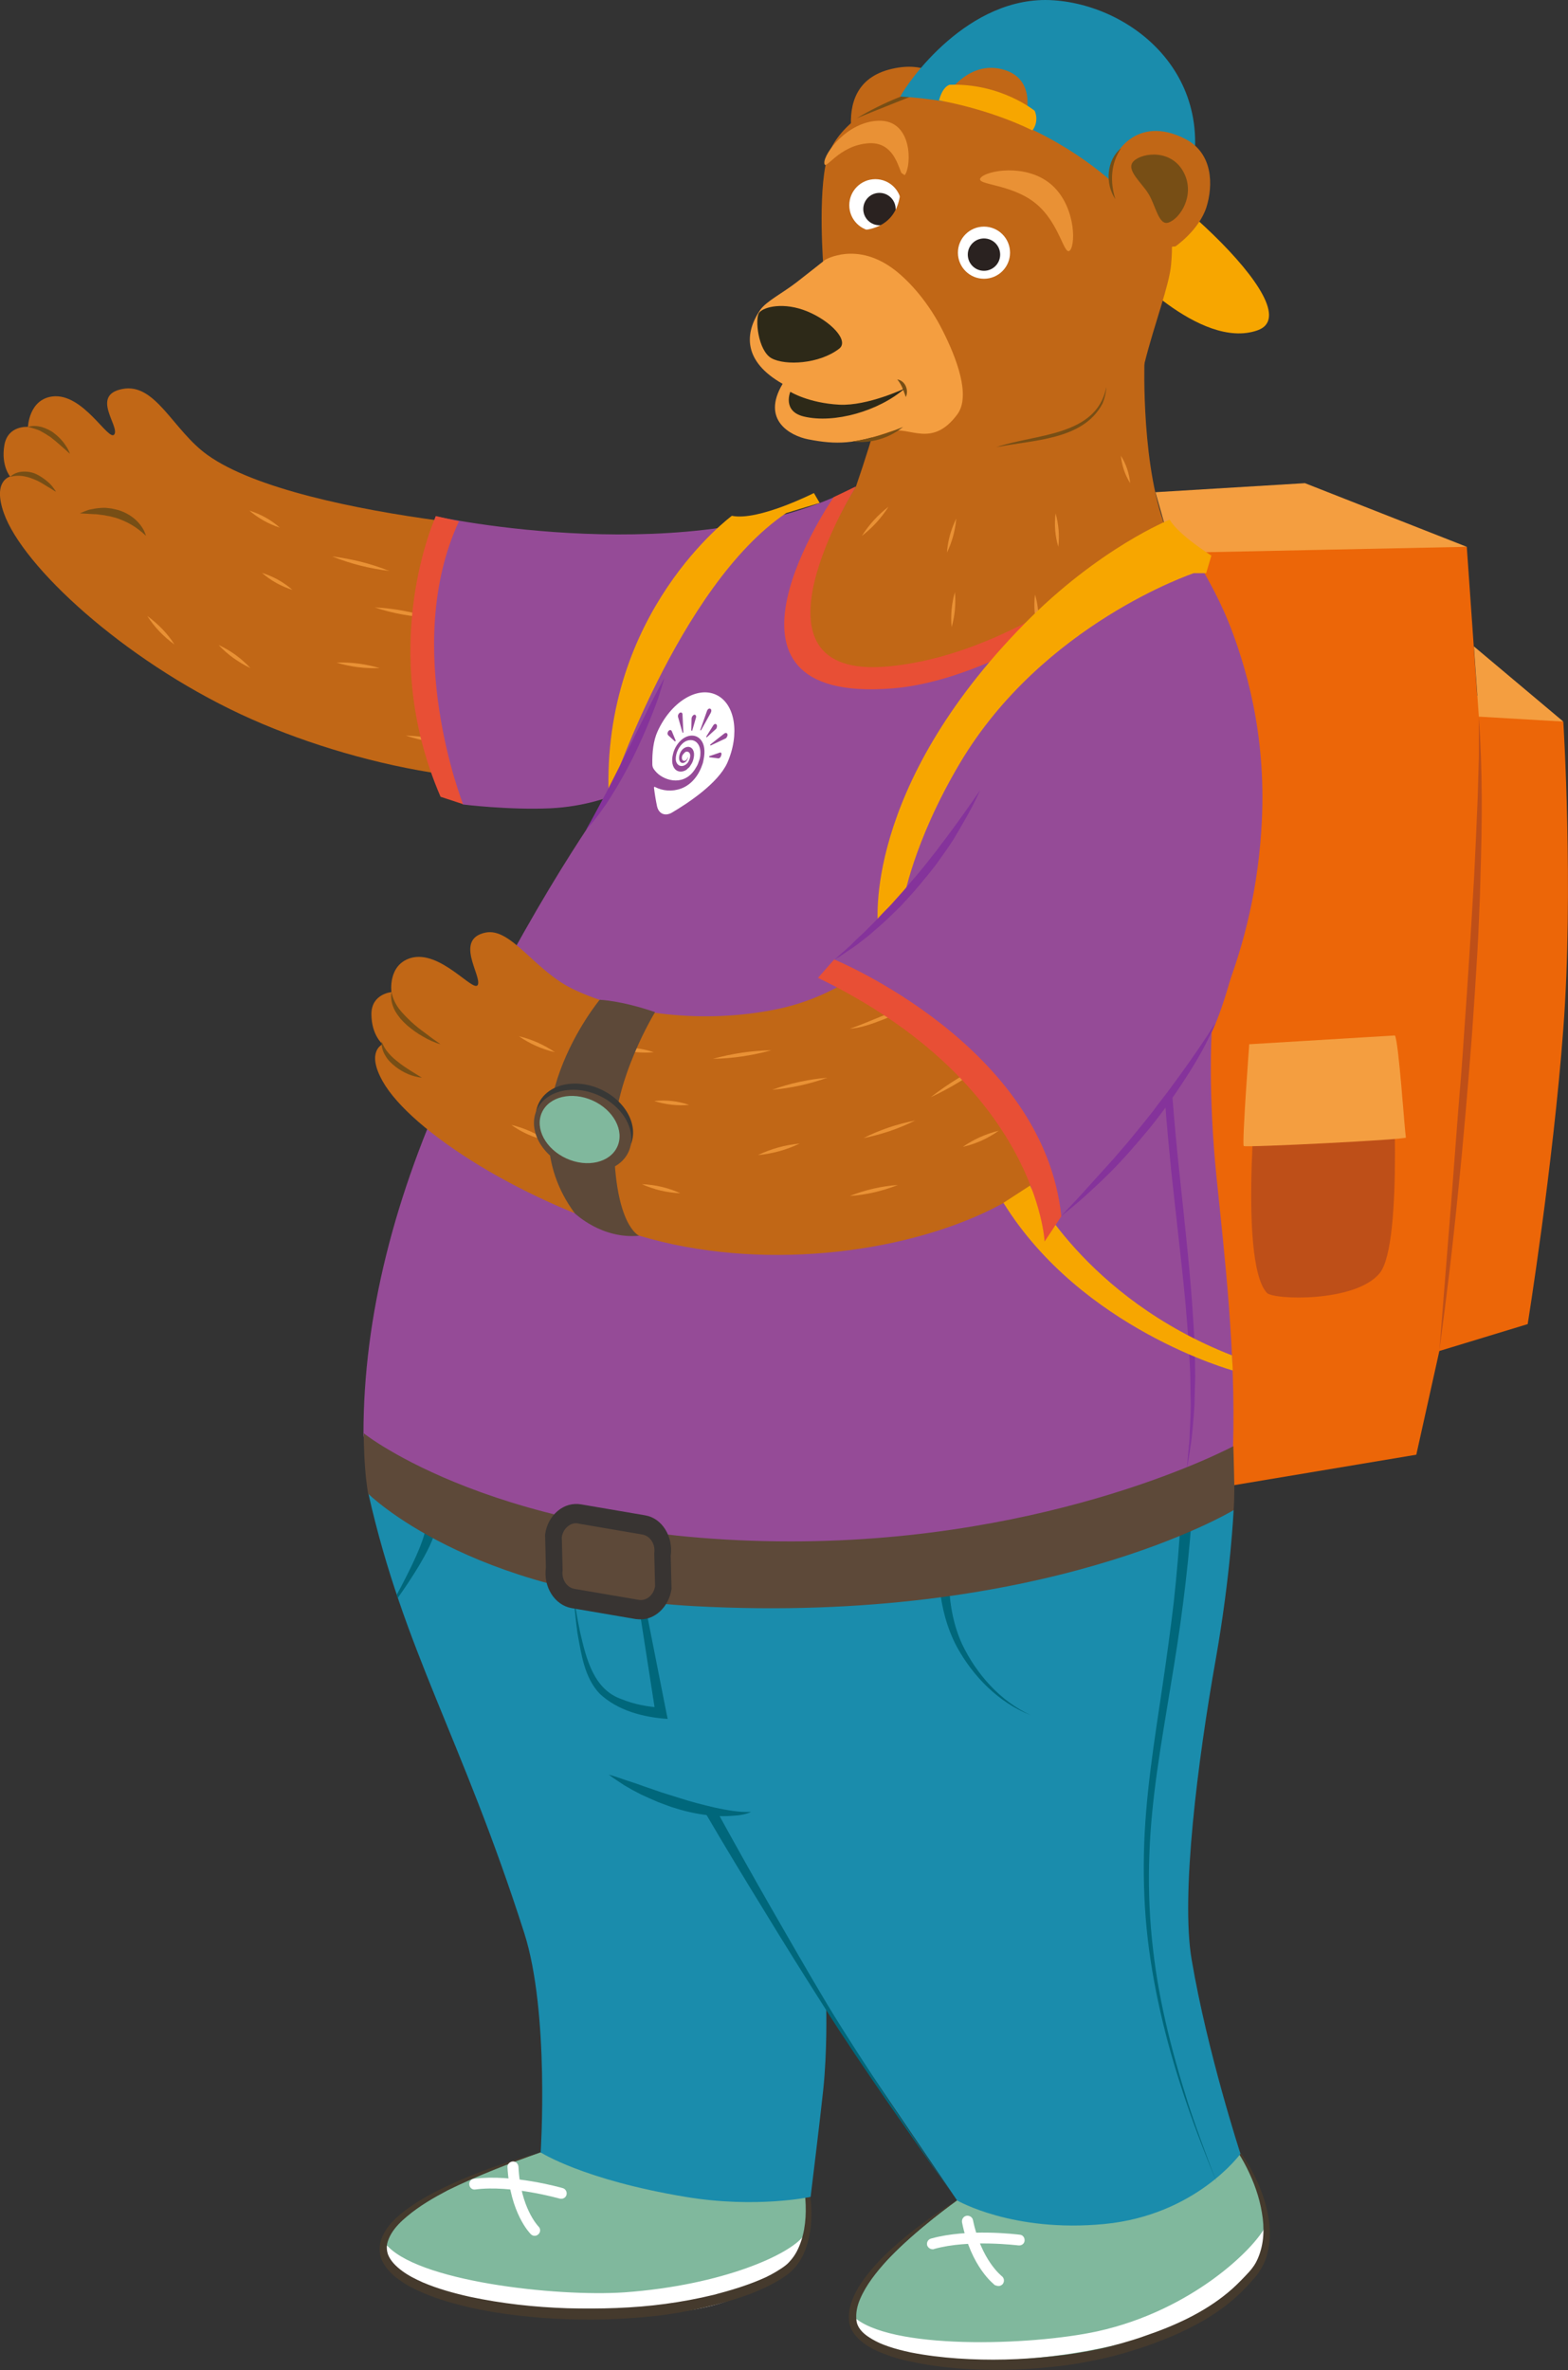 <?xml version="1.0" encoding="UTF-8"?> <!-- Generator: Adobe Illustrator 27.9.0, SVG Export Plug-In . SVG Version: 6.00 Build 0) --> <svg xmlns="http://www.w3.org/2000/svg" xmlns:xlink="http://www.w3.org/1999/xlink" id="Слой_1" x="0px" y="0px" viewBox="0 0 571.6 863.9" style="enable-background:new 0 0 571.6 863.9;" xml:space="preserve"><rect x="0" y="0" width="571.6" height="863.9" fill="#333333" stroke="none"/> <style type="text/css"> .st0{fill:#EC6608;} .st1{fill:#F49E40;} .st2{fill:#C16716;} .st3{fill:#E99135;} .st4{fill:#F7A600;} .st5{fill:#774E15;} .st6{fill:#FFFFFF;} .st7{fill:#2A2220;} .st8{fill:#80B89D;} .st9{fill:#453A2D;} .st10{fill:#1A8CAC;} .st11{fill:#00677B;} .st12{fill:#954B97;} .st13{fill:#85339B;} .st14{fill:#E84F35;} .st15{fill:none;stroke:#71397E;stroke-width:1.541;stroke-miterlimit:10;} .st16{fill:#5D4939;} .st17{fill:#383432;} .st18{fill:#2D2918;} .st19{fill:#BE4F18;} .st20{fill:#383836;} </style> <g> <g> <path class="st0" d="M435.7,200.9c0,0,82.9-2.7,99-1.6l3.8,54.2l31.4,9.6c0,0,3.8,61.2,0,111.8c-3.8,50.6-13,107.7-13,107.7 l-32.2,9.8l-8.4,37.8l-74.8,12.5l-10.9-301L435.7,200.9z"></path> </g> <g> <polygon class="st1" points="534.7,199.3 475.7,176.1 421.2,179.4 427.2,200.5 433.1,201.4 "></polygon> </g> <g> <path class="st2" d="M217.6,205.1c0,0-26.7-11.2-57.2-15.3c-30.6-4.1-67.7-11.7-84.8-24c-12.6-9-18.9-26.5-31.1-24 c-11.5,2.3-0.9,13.5-2.8,16.5c-2,3-11.3-15.2-22.6-13.8c-8.6,1.1-8.9,11.1-8.9,11.1s-7.3-0.7-8.6,6.6c-1.3,7.5,2.1,11.5,2.1,11.5 s-6.5,1.4-2.3,13.3c6.9,19.5,43.4,53.2,86.3,73.3c41.1,19.2,99.3,31,134.1,19.3c24.8-8.3,37.9-37.9,37.9-37.9L217.6,205.1z"></path> </g> <g> <g> <g> <path class="st3" d="M212.8,242.6c-8,0.3-16,1.5-23.7,3.6C197.1,245.9,205,244.7,212.8,242.6L212.8,242.6z"></path> </g> </g> <g> <g> <path class="st3" d="M202,206.6c-6.9-1.2-18.9,2.5-25.9,3.1C183,210.9,195,207.2,202,206.6L202,206.6z"></path> </g> </g> <g> <g> <path class="st3" d="M180.5,251.9c-6.6-1.3-13.2-1.8-19.9-1.3C167.2,251.9,173.8,252.3,180.5,251.9L180.5,251.9z"></path> </g> </g> <g> <g> <path class="st3" d="M165.6,271.2c-5.7-1.9-11.6-2.9-17.7-3.1C153.7,270,159.6,271,165.6,271.2L165.6,271.2z"></path> </g> </g> <g> <g> <path class="st3" d="M138.4,243.5c-5.1-1.5-10.3-2.2-15.7-2C127.9,243.1,133.1,243.7,138.4,243.5L138.4,243.5z"></path> </g> </g> <g> <g> <path class="st3" d="M156.9,225.1c-6.6-2.1-13.4-3.4-20.3-3.7C143.3,223.6,150,224.8,156.9,225.1L156.9,225.1z"></path> </g> </g> <g> <g> <path class="st3" d="M141.9,208.1c-6.7-2.7-13.7-4.4-20.8-5.3C127.8,205.5,134.7,207.2,141.9,208.1L141.9,208.1z"></path> </g> </g> <g> <g> <path class="st3" d="M91.3,243.5c-3.3-3.5-7.2-6.4-11.6-8.4C83,238.6,86.9,241.4,91.3,243.5L91.3,243.5z"></path> </g> </g> <g> <g> <path class="st3" d="M63.6,234.9c-2.6-4.1-6-7.5-9.9-10.4C56.3,228.6,59.7,232.1,63.6,234.9L63.6,234.9z"></path> </g> </g> <g> <g> <path class="st3" d="M207.2,267.1c-4.8-0.8-9.6-0.6-14.3,0.5C197.7,268.3,202.5,268.1,207.2,267.1L207.2,267.1z"></path> </g> </g> <g> <g> <path class="st3" d="M106.6,215c-3.3-2.9-7-4.9-11.1-6.2C98.7,211.6,102.5,213.7,106.6,215L106.6,215z"></path> </g> </g> <g> <g> <path class="st3" d="M102,192.3c-3.3-2.9-7-4.9-11.1-6.2C94.2,188.9,97.9,191,102,192.3L102,192.3z"></path> </g> </g> </g> <g> <g> <g> <g> <path class="st4" d="M408.8,95.9c0,0,28.5,31.9,49.6,24.5c21.1-7.4-43-62.5-61.6-67.5L408.8,95.9z"></path> </g> </g> </g> </g> <g> <g> <path class="st3" d="M394.9,177.4c-1.2,3.5-1.6,7.1-1,10.8C395.2,184.6,395.5,181,394.9,177.4L394.9,177.4z"></path> </g> </g> <g> <g> <path class="st3" d="M373.8,186.2c0.3,3.6,1.4,6.9,3.4,9.8C377,192.5,375.8,189.2,373.8,186.2L373.8,186.2z"></path> </g> </g> <g> <g> <path class="st3" d="M349.9,183.9c-1.3,4.2-1.7,8.6-1.2,13C350,192.7,350.4,188.3,349.9,183.9L349.9,183.9z"></path> </g> </g> <g> <g> <path class="st3" d="M336,187.3c-3.1,4.1-5.5,8.6-7,13.6C332.1,196.8,334.5,192.3,336,187.3L336,187.3z"></path> </g> </g> <g> <g> <path class="st3" d="M322.1,181.2c-2.2,1.5-3.6,3.6-4.3,6.1C320,185.9,321.5,183.8,322.1,181.2L322.1,181.2z"></path> </g> </g> <g> <g> <path class="st3" d="M407.4,197.6c-0.3,3.8,0.3,7.5,1.8,11C409.5,204.8,408.9,201.1,407.4,197.6L407.4,197.6z"></path> </g> </g> <g> <g> <path class="st3" d="M387.8,209.5c-0.6,3.6-0.3,7.1,0.9,10.5C389.3,216.4,389,212.9,387.8,209.5L387.8,209.5z"></path> </g> </g> <g> <g> <path class="st3" d="M361,203.1c-0.7,4.6-0.6,9.1,0.5,13.6C362.3,212.1,362.1,207.6,361,203.1L361,203.1z"></path> </g> </g> <g> <g> <path class="st3" d="M336.6,223.9c-2.1,3.3-3.5,6.9-3.9,10.8C334.8,231.4,336.1,227.8,336.6,223.9L336.6,223.9z"></path> </g> </g> <g> <g> <path class="st3" d="M311.9,205.1c-3.5,3-6.3,6.6-8.4,10.8C307,212.9,309.8,209.3,311.9,205.1L311.9,205.1z"></path> </g> </g> <g> <g> <path class="st3" d="M312.1,229.7c-3.8,3.4-6.9,7.3-9.3,11.8C306.6,238.1,309.7,234.2,312.1,229.7L312.1,229.7z"></path> </g> </g> <g> <g> <path class="st2" d="M417.2,132.1c0,0-1.3,39.6,8.6,62.4c19.8,45.5-86.6,67.9-113.8,58.7c-34.7-11.7-14.8-59.1-14.8-59.1 l14.8-16.7c6.7-19.3,11.9-39.1,11.9-39.1L417.2,132.1z"></path> </g> </g> <g> <g> <g> <path class="st2" d="M354,55.2c0,0-1-36.6-28.9-30.1C299.1,31.1,315,64.7,315,64.7S340.7,84.8,354,55.2z"></path> </g> </g> </g> <g> <g> <path class="st2" d="M300.2,97.9c0,0-2.2-27.2,1.3-40.1c2.7-9.9,15.3-21.6,33.5-23.3c47.3-4.5,96.8,10,91.9,62.1 c-0.7,7.5-6.2,21.9-9.6,35.5c-7.2,28-34.2,27.5-34.2,27.5s-23,16-46.8,11.2C312.5,166.1,300.2,97.9,300.2,97.9z"></path> </g> </g> <g> <g> <path class="st1" d="M285.3,139.9c-14.5-8.2-13.9-18.5-8.2-26.9c2.2-3.2,8.4-6.3,13.4-10.2c4-3.1,10.3-8.1,10.3-8.1 s11.6-7,25.5,3.8c5.5,4.3,12.3,11.9,17.4,22.1c4.9,9.7,10.3,23.6,5.3,30.4c-9.4,12.7-17.7,4-24.4,6.3 c-12.8,4.5-19.5,4.9-30.1,2.8C288.1,158.8,277.4,153.1,285.3,139.9z"></path> </g> </g> <g> <g> <path class="st5" d="M327.1,138.3c1.7,2.1,2.2,3.9,3.1,6.4C331.4,142.3,330,138.7,327.1,138.3L327.1,138.3z"></path> </g> </g> <g> <g> <path class="st5" d="M344.2,30.4c-11.2,2.4-22,6.8-31.9,12.7C320.3,39.8,336.3,33.5,344.2,30.4L344.2,30.4z"></path> </g> </g> <g> <g> <path class="st3" d="M390.1,91.2c2.2-2.7,1.7-17-7.3-24.3c-9-7.3-23.1-4.8-25.3-2.1c-2.2,2.7,11,2,20,9.3 C386.5,81.4,387.9,93.8,390.1,91.2z"></path> </g> </g> <g> <g> <path class="st3" d="M329.9,63.7c2.4-3.3,2.9-20.1-9.7-19.7c-11.4,0.4-19.9,12-19.7,15.4c0.2,3.4,5-6.5,16.3-7.2 C328.2,51.6,327.8,66.5,329.9,63.7z"></path> </g> </g> <g> <g> <g> <circle class="st6" cx="358.7" cy="92.1" r="9.5"></circle> </g> </g> <g> <defs> <circle id="SVGID_1_" cx="358.7" cy="92.1" r="9.5"></circle> </defs> <clipPath id="SVGID_00000143619568201955521760000004287988782566108093_"> <use xlink:href="#SVGID_1_" style="overflow:visible;"></use> </clipPath> </g> </g> <g> <g> <g> <circle class="st6" cx="319.1" cy="74.8" r="9.5"></circle> </g> </g> <g> <g> <circle class="st7" cx="320.6" cy="76.2" r="5.9"></circle> </g> </g> </g> <g> <g> <path class="st2" d="M327.8,62.5c0,0,4.4,18.8-12.3,21.3c-16.7,2.4,14,9.4,14,9.4L340.4,71L327.8,62.5z"></path> </g> </g> <g> <g> <path class="st5" d="M363.2,163c13-2.7,31.6-2.4,38.7-15.9c0.8-1.9,1.3-4,1.4-6C399.7,159.2,377.2,158.1,363.2,163L363.2,163z"></path> </g> </g> <g> <g> <g> <path class="st3" d="M425.8,209.6c1.4,3.9,3.5,7.4,6.3,10.3C430.7,215.9,428.6,212.5,425.8,209.6L425.8,209.6z"></path> </g> </g> <g> <g> <path class="st3" d="M289.3,214.3c-4.3,1.3-8.3,3.5-11.9,6.4C281.7,219.4,285.7,217.2,289.3,214.3L289.3,214.3z"></path> </g> </g> <g> <g> <path class="st3" d="M426.4,241.6c3.4,5.9,7.4,11.2,12.1,16C435.1,251.6,431,246.3,426.4,241.6L426.4,241.6z"></path> </g> </g> <g> <g> <path class="st3" d="M395.9,242.9c0.8,3.9,2.4,7.4,4.6,10.4C399.7,249.4,398.2,246,395.9,242.9L395.9,242.9z"></path> </g> </g> <g> <g> <path class="st3" d="M330.7,243.9c-3.5,6-6.2,12.4-8.2,19.1C326,257,328.8,250.7,330.7,243.9L330.7,243.9z"></path> </g> </g> <g> <g> <path class="st3" d="M294.3,243.1c-3.3,4.8-5.8,9.9-7.6,15.5C289.9,253.9,292.5,248.7,294.3,243.1L294.3,243.1z"></path> </g> </g> <g> <g> <path class="st3" d="M274.6,238.5c-4.7,2.5-9,5.7-12.8,9.6C266.5,245.7,270.8,242.5,274.6,238.5L274.6,238.5z"></path> </g> </g> <g> <g> <path class="st3" d="M348.1,215.8c-1.2,4.2-1.6,8.5-1.2,12.8C348.1,224.4,348.5,220.1,348.1,215.8L348.1,215.8z"></path> </g> </g> <g> <g> <path class="st3" d="M408.6,166.1c0.4,3.7,1.5,7,3.4,10C411.6,172.4,410.5,169.1,408.6,166.1L408.6,166.1z"></path> </g> </g> <g> <g> <path class="st3" d="M377.3,216.7c-0.5,4.2-0.2,8.2,1,12.2C378.8,224.7,378.5,220.6,377.3,216.7L377.3,216.7z"></path> </g> </g> <g> <g> <path class="st3" d="M384.8,187.1c-0.5,4.2-0.2,8.2,1,12.2C386.3,195.1,385.9,191,384.8,187.1L384.8,187.1z"></path> </g> </g> <g> <g> <path class="st3" d="M348.6,189c-1.9,3.9-3.1,8-3.4,12.4C347.1,197.5,348.2,193.4,348.6,189L348.6,189z"></path> </g> </g> <g> <g> <path class="st3" d="M323.9,184.7c-3.8,2.9-7,6.4-9.7,10.6C318,192.4,321.2,188.9,323.9,184.7L323.9,184.7z"></path> </g> </g> </g> <g> <path class="st8" d="M290,783.8c0,0-25.7,18.4-93,0.7c0,0-57.1,18.2-57,34.8c0.1,21,126.9,43.5,153.9-2.5 C293.8,816.9,297.1,803.1,290,783.8z"></path> </g> <g> <g> <path class="st6" d="M293,814.8c-1.9,5.5-2.6,12.3-24.5,22.5c-30.1,14-128.7,5.6-128.1-19.7c10.7,13.9,62.5,19.6,87.3,17.9 C263.5,832.9,288.2,821.6,293,814.8z"></path> </g> </g> <g> <path class="st9" d="M197,784.5c-5.8,1.6-11.6,3.4-17.3,5.4c-5.7,2-11.3,4.3-16.8,6.9c-5.5,2.6-10.9,5.5-15.8,9.3 c-2.4,1.9-4.8,4.1-6.5,6.8c-0.9,1.4-1.6,2.9-2,4.6c-0.3,1.7-0.3,3.5,0.2,5.2c0.5,1.7,1.5,3.1,2.5,4.4c1.1,1.3,2.3,2.4,3.5,3.3 c2.5,1.9,5.3,3.5,8.1,4.7c5.7,2.6,11.6,4.3,17.5,5.7c6,1.4,12,2.4,18,3.1c6.1,0.7,12.1,1.2,18.2,1.4c6.1,0.2,12.2,0.2,18.3-0.1 c6.1-0.3,12.2-0.8,18.2-1.6c6-0.9,12-2.1,17.9-3.6c5.9-1.6,11.8-3.4,17.4-6c2.8-1.3,5.6-2.8,8.1-4.6c1.3-0.9,2.5-2,3.6-3.3 c1-1.3,1.9-2.6,2.6-4.1c1.4-2.9,2.2-6,2.7-9.1c0.4-3.1,0.5-6.2,0.3-9.3c-0.5-6.1-2-12.1-4.1-17.8c-1.1-2.8-2.3-5.6-3.7-8.3 c-1.4-2.7-3-5.3-4.8-7.7c6.2,10.3,10.2,22.1,10.6,33.9c0.2,5.9-0.6,11.9-3.3,17c-0.7,1.3-1.5,2.4-2.4,3.4c-0.9,1.1-2,1.9-3.2,2.7 c-2.4,1.6-5,3-7.7,4.1c-5.4,2.3-11.2,4-16.9,5.5c-5.8,1.4-11.7,2.5-17.6,3.3c-11.8,1.6-23.9,1.9-35.8,1.6 c-12-0.4-23.9-1.7-35.6-4.2c-5.8-1.3-11.6-2.9-17-5.2c-2.7-1.2-5.3-2.5-7.6-4.2c-2.3-1.7-4.3-3.7-5.2-6.1 c-0.4-1.2-0.5-2.5-0.3-3.7c0.3-1.3,0.8-2.5,1.5-3.7c1.4-2.4,3.5-4.5,5.8-6.4c4.5-3.8,9.7-6.8,15-9.6 C174.3,792.9,185.6,788.5,197,784.5z"></path> </g> <g> <path class="st6" d="M194.9,814.9c0.5,0,1-0.2,1.4-0.6c0.8-0.8,0.8-2,0-2.8c-0.1-0.1-6.6-6.8-7.3-21.8c-0.1-1.1-1-2-2.1-1.9 c-1.1,0.1-2,1-1.9,2.1c0.9,16.7,8.2,24.1,8.5,24.4C193.9,814.7,194.4,814.9,194.9,814.9z"></path> </g> <g> <path class="st6" d="M204.6,801.4c0.9,0,1.7-0.6,1.9-1.4c0.3-1.1-0.3-2.2-1.4-2.5c-0.7-0.2-18.3-5.2-32.3-3.4 c-1.1,0.1-1.9,1.1-1.7,2.2c0.1,1.1,1.1,1.9,2.2,1.7c13.1-1.7,30.5,3.3,30.6,3.3C204.2,801.4,204.4,801.4,204.6,801.4z"></path> </g> <g> <path class="st8" d="M452.1,785.1c0,0-27.9,20.7-97.2,12.5c0,0-46.5,31.6-43.8,48.3c3.4,21.2,130,25.8,149.5-24.4 C460.6,821.4,464.8,804.1,452.1,785.1z"></path> </g> <g> <g> <path class="st6" d="M461.2,811.6c-1,5.8,2,13.3-17.1,27.9c-30.9,23.4-129.8,30.2-133.2,4.6c12.8,12.5,64.9,10.9,89.2,5.6 C434.9,842,457.5,819.2,461.2,811.6z"></path> </g> </g> <g> <path class="st9" d="M350,801.2c-5,3-9.9,6.3-14.5,9.8c-4.7,3.5-9.2,7.3-13.4,11.4c-2.1,2.1-4.1,4.3-5.9,6.6 c-1.8,2.3-3.5,4.8-4.8,7.6c-1.3,2.8-2.2,5.9-1.9,9.2c0,0.8,0.3,1.7,0.6,2.5c0.3,0.8,0.7,1.6,1.2,2.2c1,1.4,2.2,2.5,3.4,3.4 c2.5,1.9,5.3,3.2,8.1,4.2c2.8,1.1,5.7,1.9,8.6,2.5c5.8,1.3,11.7,2.1,17.5,2.6c11.8,0.9,23.6,0.7,35.3-0.6 c5.9-0.6,11.7-1.6,17.5-2.9c2.9-0.6,5.8-1.4,8.6-2.2c2.8-0.9,5.6-1.7,8.4-2.7c5.6-2,11-4.2,16.3-7c5.3-2.7,10.3-6,14.8-9.9 c2.3-2,4.4-4.1,6.3-6.3l1.5-1.7c0.5-0.6,1-1.2,1.4-1.9c0.9-1.3,1.6-2.7,2.2-4.1c1.1-2.9,1.6-6,1.7-9c0.1-3-0.3-6-0.9-8.9 c-1.3-5.8-3.6-11.3-6.5-16.4c-1.5-2.5-3.1-5-4.9-7.3c-1.8-2.3-3.7-4.5-5.7-6.7c1.9,2.2,3.6,4.6,5.2,7c1.6,2.4,3.1,4.9,4.4,7.5 c2.6,5.2,4.6,10.7,5.5,16.3c0.5,2.8,0.7,5.7,0.5,8.5c-0.2,2.8-0.8,5.5-1.9,8.1c-0.5,1.2-1.2,2.5-2,3.5c-0.4,0.6-0.8,1-1.3,1.6 l-1.5,1.6c-2,2.1-4,4.1-6.2,5.9c-8.8,7.3-19.4,12.1-30.3,15.8c-2.7,1-5.5,1.8-8.2,2.6c-2.8,0.8-5.5,1.5-8.3,2.1 c-5.6,1.2-11.3,2.1-17.1,2.7c-11.5,1.3-23.1,1.6-34.6,0.8c-5.7-0.4-11.5-1.1-17.1-2.2c-2.8-0.6-5.6-1.3-8.2-2.2 c-2.7-0.9-5.2-2.1-7.4-3.6c-2.2-1.5-4-3.5-4.2-6c-0.3-2.6,0.3-5.3,1.4-7.8c2.2-5.1,5.9-9.7,9.7-13.9 C331.3,815.3,340.5,808,350,801.2z"></path> </g> <g> <path class="st6" d="M364,833.2c0.6,0,1.2-0.3,1.6-0.8c0.6-0.9,0.5-2.1-0.4-2.8c-0.1-0.1-7.5-5.8-10.5-20.4 c-0.2-1.1-1.3-1.8-2.4-1.6c-1.1,0.2-1.8,1.3-1.6,2.4c3.3,16.4,11.7,22.6,12,22.9C363.2,833,363.6,833.2,364,833.2z"></path> </g> <g> <path class="st6" d="M340,819.8c0.2,0,0.4,0,0.5-0.1c12.7-3.6,30.6-1.3,30.8-1.3c1.1,0.1,2.1-0.6,2.2-1.7c0.1-1.1-0.6-2.1-1.7-2.2 c-0.8-0.1-18.9-2.4-32.4,1.4c-1.1,0.3-1.7,1.4-1.4,2.5C338.3,819.2,339.1,819.8,340,819.8z"></path> </g> <g> <path class="st10" d="M449.7,550.4c0,0-1,23.1-6.5,54.3c-6.6,37.1-12.8,86.1-8.8,109.5c5.7,33.7,17.8,70.8,17.8,70.8 s-16.2,22.4-49.7,25.6c-33.3,3.2-53.6-8.6-53.6-8.6l-47.7-70.2c0,0,0.4,15.7-1.1,29.9c-1,9.6-4.6,39-4.6,39s-19.8,4.3-45.6,0 c-37.3-6.2-52.8-16.2-52.8-16.2s3.3-51-6-80c-22.9-71.5-43.9-102.9-56.8-160.1c-3.6-15.8,162.3-12.7,162.3-12.7l121,6.8 L449.7,550.4z"></path> </g> <g> <path class="st11" d="M430.4,553.2c-0.5,10.2-1.4,20.4-2.5,30.6c-1.2,10.2-2.6,20.4-4.1,30.5c-3,20.3-6.4,40.8-6.8,61.5 c-0.2,10.3,0.2,20.7,1.4,30.9c1.2,10.3,3.1,20.4,5.5,30.4c2.4,10,5.4,19.9,8.7,29.6c3.3,9.7,7.1,19.3,11,28.9 c-3.7-9.6-7.3-19.2-10.5-29c-3.1-9.8-5.9-19.7-8.2-29.7c-2.3-10-4-20.2-5-30.4c-1-10.2-1.3-20.5-0.9-30.7 c0.7-20.5,4.4-40.8,7.7-61c1.7-10.2,3.3-20.3,4.6-30.6c1.3-10.2,2.4-20.5,3.1-30.8L430.4,553.2z"></path> </g> <g> <g> <path class="st11" d="M375.7,625.1c-11.1-5.1-19.8-15-25-25.9c-3-6.6-4.4-13.8-4.7-21c0,0-3.5,0.2-3.5,0.2 c0.8,7.6,2.7,15,6.3,21.8C354.7,611,364.1,620.6,375.7,625.1L375.7,625.1z"></path> </g> </g> <g> <g> <path class="st11" d="M155.1,557.1c-0.6,6.3-10.5,24.2-10.5,24.2l0.4,1.1c0,0,11.8-16.2,13.6-24.3 C158.5,558.1,155.1,557.1,155.1,557.1L155.1,557.1z"></path> </g> </g> <g> <g> <path class="st12" d="M428.3,195.2c0,0,42.5,39.5,27.2,130c-6.1,36-13.8,51.1-13.8,51.1s-1.4,21.9,1.8,53c2.9,28.3,7,63.1,6,97.9 c0,0-43.8,36.5-113.6,40.8c-76.7,4.8-154.1-3.8-181.6-23.4c-6.2-4.4-22.6-16.8-21.8-22.1c0-42.5,11.2-86.9,32.8-132.9 c28.6-61,56.6-99.1,56.6-99.1s-8.9,3.5-21.2,4.1c-15.3,0.7-32-1.4-32-1.4s-26.8-51.6-9.9-105c0,0,94,20.5,153.2-10.8 c0,0-40.6,63.7-1.9,70.7C345.6,254.4,403.3,208.6,428.3,195.2z"></path> </g> </g> <g> <g> <path class="st6" d="M248.3,287.4c3-1.1,5.7-3.7,7.3-7.6c0.1-0.3,0.2-0.5,0.3-0.8c0.3-0.7,0.5-1.5,0.6-2.2c0,0,0,0,0,0 c0,0,0,0,0,0c0.3-1.5,0.4-2.9,0.2-4.2c-0.6-4.1-4.2-5.8-7.7-3.4c-1.7,1.2-3.2,3.4-3.7,5.8c-0.6,2.4-0.2,4.7,1.2,5.7 c0.8,0.6,2,0.7,3.1,0.2c0.2-0.1,0.5-0.2,0.7-0.4c0.1-0.1,0.3-0.2,0.3-0.3c0.1-0.1,0.2-0.2,0.3-0.2c0.1-0.1,0.2-0.3,0.3-0.3 c0.1-0.1,0.2-0.2,0.3-0.4c0,0,0.2-0.3,0.2-0.3c0.2-0.3,0.3-0.5,0.5-0.8c0.5-0.9,0.7-1.9,0.8-2.8c0-0.1,0-0.3,0-0.4 c0-0.1,0-0.3,0-0.4c-0.2-2-1.7-2.9-3.3-2.1c-0.2,0.1-0.4,0.2-0.5,0.3c-1.3,0.9-2,3.2-1.5,4.4c0.4,1,1.4,1.2,2.3,0.4 c0.4-0.4,0.7-0.9,0.8-1.5c0,0,0,0,0,0c0-0.1-0.1-0.1-0.1,0c-0.2,0.7-0.8,1.3-1.4,1.2c-0.6-0.1-0.8-0.7-0.7-1.5 c0.1-0.5,0.4-0.9,0.7-1.2c0.1-0.1,0.2-0.2,0.3-0.3c0,0,0.1-0.1,0.1-0.1c0,0,0.1-0.1,0.1-0.1c0.1-0.1,0.2-0.1,0.3-0.1 c0.8-0.2,1.4,0.3,1.5,1.2c0,0.1,0,0.2,0,0.3c0,0,0,0.1,0,0.1c0,0.3-0.1,0.7-0.2,1c-0.2,0.5-0.4,1-0.7,1.4c0,0-0.1,0.1-0.1,0.1 c0,0-0.1,0.1-0.1,0.1c0,0-0.1,0.1-0.2,0.2c0,0-0.1,0.1-0.1,0.1l-0.1,0.1l0,0c0,0-0.1,0.1-0.2,0.1c-0.1,0.1-0.2,0.1-0.3,0.2 c0,0-0.2,0.1-0.2,0.1c-1.2,0.5-2.3,0-2.8-1.1c-0.3-0.6-0.3-1.4-0.2-2.2c0.3-2.3,1.8-4.6,3.5-5.5c3.1-1.5,5.7,0.8,5.4,4.7 c0,0,0,0,0,0c0,0.9-0.2,1.8-0.6,2.7c-0.2,0.7-0.5,1.4-0.9,2c-3.9,7.1-11.2,5.2-14.4,2c-0.7-0.8-1.6-1.6-1.6-3 c-0.1-4.4,0.4-8.7,1.9-12c4.8-10.6,14.3-16.6,21.3-13.4c7,3.2,8.8,14.3,4.1,24.9c-3.4,7.4-14.1,14.5-20.2,18.1 c-2.5,1.4-4.8,0.4-5.4-2.4c-0.4-1.9-0.8-4.2-1.1-6.7c0-0.2,0.1-0.4,0.3-0.3C241.6,288.3,245,288.6,248.3,287.4z M243.7,266.4 L243.7,266.4c-0.4,0.5-0.5,1.2-0.1,1.6l2.4,2.2c0.1,0.1,0.3-0.1,0.3-0.3l-1.4-3.4C244.6,265.9,244.1,266,243.7,266.4z M249.1,266.8l-0.3-6.4c0-0.6-0.5-0.9-1-0.6c-0.5,0.3-0.8,1.1-0.6,1.6l1.6,5.6C248.9,267.2,249.1,267.1,249.1,266.8z M252.4,266.1l1.3-4.5c0.2-0.6-0.1-1.2-0.6-1.1h0c-0.5,0.1-0.9,0.7-1,1.3l-0.1,4.4C252.1,266.4,252.4,266.4,252.4,266.1z M258.9,258.3c-0.4-0.2-1,0.2-1.2,0.9l-2.4,6.8c-0.1,0.2,0.1,0.3,0.3,0.1l3.5-6.3C259.4,259.2,259.4,258.5,258.9,258.3z M261.2,264.1c-0.3-0.4-0.8-0.3-1.2,0.3l-2.5,4c-0.1,0.2,0,0.4,0.2,0.3l3.4-3.1C261.4,265.1,261.5,264.4,261.2,264.1z M265.2,267.7c-0.1-0.6-0.6-0.7-1.1-0.4l-5.1,4c-0.2,0.1-0.1,0.5,0.1,0.4l5.3-2.5C264.9,269,265.3,268.2,265.2,267.7z M258.6,276 l3.2,0.4c0.5,0.1,1-0.5,1.1-1.1l0,0c0.3-0.6,0-1.2-0.5-1l-3.8,1.3C258.5,275.6,258.5,275.9,258.6,276z"></path> </g> </g> <g> <path class="st2" d="M329.8,339.9c0,0-16.4,21.7-46.5,27.9c-27.1,5.6-55.5,1.8-74.4-7.3c-14-6.7-22.6-22.5-31.9-20.6 c-11.5,2.4-1.4,15.7-2.8,19c-1.4,3.3-13.7-13-24.6-9.7c-8.3,2.6-6.9,12.4-6.9,12.4s-7.3,0.6-7.3,8c0,7.7,4.1,11,4.1,11 s-6.2,2.5,0,13.5c10.1,18,51.8,45,97.5,57.4c43.8,11.9,95.7,4.8,128-12.6c23-12.4,38.3-35.1,38.3-35.1s-22.4-36.8-47.9-50.4 C329.8,339.9,329.8,339.9,329.8,339.9z"></path> </g> <g> <g> <g> <path class="st3" d="M359.8,387.4c-7.3,3.4-14.1,7.5-20.5,12.5C346.6,396.5,353.4,392.3,359.8,387.4L359.8,387.4z"></path> </g> </g> <g> <g> <path class="st3" d="M334.5,366.7c-7,0.2-18,6.2-24.7,8.2C316.8,374.7,327.8,368.7,334.5,366.7L334.5,366.7z"></path> </g> </g> <g> <g> <path class="st3" d="M333.6,408.4c-6.6,1.3-12.9,3.4-18.8,6.4C321.3,413.5,327.6,411.4,333.6,408.4L333.6,408.4z"></path> </g> </g> <g> <g> <path class="st3" d="M327.3,431.9c-6,0.4-11.9,1.8-17.5,4C315.8,435.5,321.7,434.1,327.3,431.9L327.3,431.9z"></path> </g> </g> <g> <g> <path class="st3" d="M291.5,416.8c-5.3,0.5-10.4,1.9-15.2,4.2C281.6,420.5,286.7,419.1,291.5,416.8L291.5,416.8z"></path> </g> </g> <g> <g> <path class="st3" d="M301.6,392.8c-6.9,0.6-13.6,2-20.1,4.4C288.4,396.6,295.1,395.1,301.6,392.8L301.6,392.8z"></path> </g> </g> <g> <g> <path class="st3" d="M281.2,382.8c-7.2,0.1-14.3,1.2-21.3,3.1C267.1,385.8,274.2,384.7,281.2,382.8L281.2,382.8z"></path> </g> </g> <g> <g> <path class="st3" d="M248,434.9c-4.4-2-9.1-3.1-14-3.3C238.5,433.6,243.1,434.7,248,434.9L248,434.9z"></path> </g> </g> <g> <g> <path class="st3" d="M199.5,415.8c-4-2.7-8.4-4.7-13.1-5.8C190.3,412.8,194.7,414.7,199.5,415.8L199.5,415.8z"></path> </g> </g> <g> <g> <path class="st3" d="M202.3,383.5c-4-2.7-8.4-4.7-13.1-5.8C193.1,380.4,197.5,382.4,202.3,383.5L202.3,383.5z"></path> </g> </g> <g> <g> <path class="st3" d="M364.1,412.1c-4.7,1.2-9.1,3.1-13.1,5.9C355.8,416.9,360.2,414.9,364.1,412.1L364.1,412.1z"></path> </g> </g> <g> <g> <path class="st3" d="M251.2,402.7c-4.1-1.4-8.3-1.9-12.7-1.4C242.7,402.6,246.9,403.1,251.2,402.7L251.2,402.7z"></path> </g> </g> <g> <g> <path class="st3" d="M238.3,383.5c-4.1-1.4-8.3-1.9-12.7-1.4C229.7,383.5,234,383.9,238.3,383.5L238.3,383.5z"></path> </g> </g> </g> <g> <path class="st13" d="M426.4,318.3c-0.5,4.5-1,9.1-1.5,13.6l-0.3,3.4l-0.2,3.4l-0.4,6.8c-0.1,2.3-0.3,4.6-0.4,6.8l-0.1,6.8 l-0.1,6.8c0,2.3,0.1,4.6,0.1,6.8c0,9.1,0.5,18.2,1.1,27.3c0.3,4.5,0.7,9.1,1.1,13.6l1.3,13.6l3,27.2c1,9,2,18.1,2.7,27.1l0.5,6.8 c0.2,2.3,0.2,4.5,0.4,6.8c0.1,2.3,0.3,4.5,0.3,6.8l0.1,6.8c0.2,4.5-0.1,9.1-0.3,13.6c0,2.3-0.3,4.5-0.5,6.8l-0.6,6.8l1.1-6.7 c0.3-2.3,0.7-4.5,0.9-6.8c0.4-4.5,0.9-9.1,0.9-13.7l0.2-6.8c0-2.3-0.1-4.6-0.1-6.8c-0.1-2.3,0-4.6-0.2-6.8l-0.4-6.8 c-1.1-18.2-3.2-36.3-5.1-54.4c-1.9-18.1-3.4-36.2-4.1-54.4C425,354.7,425.2,336.5,426.4,318.3z"></path> </g> <g> <g> <path class="st14" d="M430.6,197.8c0,0-59,49.4-105.2,53.1c-73.9,6-21.5-69.7-21.5-69.7l8.1-3.9c0,0-44.2,70.8,11.8,65.6 c52.5-4.9,100.7-51.8,100.7-51.8L430.6,197.8z"></path> </g> </g> <g> <g> <path class="st14" d="M168.8,293.1c0,0-22.7-57.5-1.5-103.1l-8.4-1.9c0,0-22,47.5,1.7,102.3L168.8,293.1z"></path> </g> </g> <g> <g> <path class="st15" d="M452.1,538.6"></path> </g> </g> <g> <g> <path class="st11" d="M230.9,572.6l8.1,52.1l2.1-2.3c-4.9-0.3-9.9-1.2-14.5-3.1c-10.2-3.5-12.9-14.8-15.1-24.3 c-1.1-5-1.9-10.2-2.5-15.3c0.3,5.2,0.8,10.3,1.5,15.5c1.4,7.6,2.5,16.2,8.1,22.1c6.6,6.2,15.9,8.6,24.8,9.2c0,0-0.5-2.4-0.5-2.4 l-10.2-51.7L230.9,572.6L230.9,572.6z"></path> </g> </g> <g> <g> <path class="st16" d="M449.6,527.1c0,0-64.5,34.7-161.3,34.7c-106.5,0-155.7-39.4-155.7-39.4s0,6.4,0.5,12.7 c0.4,5.5,1.1,9.3,1.1,9.3s36.7,36.5,118.9,41c127.6,6.9,196.6-35,196.6-35s0.4-4.3,0.2-11.8C449.8,532.7,449.6,527.1,449.6,527.1 z"></path> </g> </g> <g> <g> <path class="st17" d="M232.8,590.2c5.8,0.4,11-4.4,12-11.1l-0.3-12c1-7.1-3.2-13.8-9.3-14.8l-23.4-4c-3-0.5-6,0.3-8.5,2.4 c-2.5,2.1-4.1,5.1-4.6,8.6l0.3,12c-1,7.1,3.2,13.7,9.3,14.8l23.4,4C232.1,590.1,232.5,590.2,232.8,590.2z M210.3,555.2 c0.2,0,0.3,0,0.5,0.1l23.4,4c2.8,0.5,4.8,3.5,4.3,6.8l0.3,12c-0.5,3.3-3.2,5.5-6,5l-23.4-4c-2.8-0.5-4.8-3.5-4.3-6.8l-0.3-12 c0.2-1.6,1-3,2.1-3.9C207.9,555.5,209.1,555.1,210.3,555.2z"></path> </g> </g> <g> <path class="st11" d="M257.5,661.4c6.9,11.8,14,23.5,21.2,35.2c7.1,11.7,14.4,23.3,21.7,34.8c7.3,11.6,15,22.9,22.7,34.1 c7.8,11.2,15.6,22.4,23.6,33.5c-7.8-11.2-15.4-22.6-23-33.9c-7.5-11.4-15-22.8-22.1-34.5c-7-11.7-13.8-23.6-20.6-35.4 c-6.8-11.9-13.5-23.8-20-35.7L257.5,661.4z"></path> </g> <g> <g> <path class="st2" d="M379.2,49.8c0,0-5.3-26.1-6.1-26.4c-0.8-0.3-24.6-4.6-24.6-4.6l-11.6,16.1l23.3,11.4L379.2,49.8z"></path> </g> </g> <g> <g> <path class="st10" d="M410.3,71c0,0-13.3-14.7-37.4-25.3c2-4.8,4.3-16.8-6.7-20.2c-11.9-3.7-20.1,6.9-22.6,11.4 c-4.8-0.8-9.9-1.4-15.2-1.7c-0.1,0-0.1,0-0.2,0C330.6,30.4,352.8-2,384,0.1c30.3,2,64.3,30.5,47,75.1c0,0-7.6,10.7-17.6-0.6 c-0.9-1-2-2.1-3.3-3.4L410.3,71z"></path> </g> </g> <g> <g> <g> <g> <g> <path class="st4" d="M377.2,40.4c0,0-12.4-10.2-31.1-9.5c-2.2,0.9-3.2,3.6-3.8,5.7c0,0,17.4,2.8,34,10.9 C376.4,47.6,378.9,44.5,377.2,40.4z"></path> </g> </g> </g> </g> </g> <g> <g> <path class="st18" d="M305.9,127.1c3.8-2.9-3.1-10.1-11.6-13.6c-8.5-3.5-15.8-1.7-17.5,0.4c-1.7,2-0.5,14,4.5,16.7 C286.3,133.3,298.6,132.7,305.9,127.1z"></path> </g> </g> <g> <g> <path class="st18" d="M329.8,141.6c0,0-13.5,6.4-23.8,5.9c-11.3-0.6-17.9-4.7-17.9-4.7s-3,7.1,4.9,9 C304.1,154.5,320.4,149.8,329.8,141.6z"></path> </g> </g> <g> <g> <path class="st5" d="M329.2,155.6c-6,2.5-11.9,4.3-18.4,5.3C317.3,161.8,324.2,159.7,329.2,155.6L329.2,155.6z"></path> </g> </g> <g> <g> <circle class="st7" cx="358.7" cy="92.8" r="5.9"></circle> </g> </g> <g> <g> <path class="st2" d="M404.9,61.7c0.5-5.6,9.4-20.1,27.1-11.1c10.4,5.3,10.2,17.2,7.8,24.9c-2.7,8.4-11.3,14.3-11.3,14.3 S401.8,94,404.9,61.7z"></path> </g> </g> <g> <g> <path class="st5" d="M408.7,54c-5.4,4.4-5.9,13-2.1,18.6C404.6,66.3,404.9,59.5,408.7,54L408.7,54z"></path> </g> </g> <g> <g> <path class="st5" d="M426,81.1c4.3-1.5,9.6-9.9,5.7-17.9c-4.4-9-15.2-7.6-18.4-4.5c-3.2,3.1,2.9,7.8,5.4,12 C421.3,74.9,422.4,82.4,426,81.1z"></path> </g> </g> <g> <g> <path class="st4" d="M298.8,183.3l-2.1-3.6c0,0-20.3,10.3-29.9,8.3c0,0-47.6,35-44.9,102.3c0,0,25.5-76.9,64.7-103.3L298.8,183.3 z"></path> </g> </g> <g> <path class="st4" d="M375.5,432.1c0,0,19.6,40.8,73.6,61.9l0.3,5.5c0,0-55.1-15.1-83.6-61.1L375.5,432.1z"></path> </g> <g> <path class="st13" d="M213.6,302.5c1.8-1.9,3.4-4,5-6.1c0.8-1.1,1.5-2.2,2.3-3.2c0.7-1.1,1.4-2.2,2.1-3.3c2.8-4.4,5.3-9,7.7-13.7 c2.3-4.7,4.5-9.5,6.4-14.3c1-2.4,1.9-4.9,2.8-7.3c0.8-2.5,1.6-5,2.3-7.5c-1.3,2.3-2.5,4.6-3.7,6.9c-1.2,2.3-2.4,4.6-3.5,7 c-1.2,2.3-2.3,4.7-3.5,7l-1.7,3.5l-1.8,3.5c-1.1,2.3-2.3,4.6-3.5,7l-3.5,6.9C218.6,293.3,216.2,298,213.6,302.5z"></path> </g> <g> <path class="st12" d="M431.8,197.8c0,0,31.2,38.8,28.2,101.2c-4.5,95.4-73.2,144.3-73.2,144.3s-28.9-68.8-82.8-93.6 c0,0,40.4-24.8,60.4-75.3c7.7-19.2,34.8-44.7,34.8-44.7L431.8,197.8z"></path> </g> <g> <g> <path class="st4" d="M373.5,227.3c27.3-27.7,52.9-37.9,52.9-37.9c3.1,5.5,15.2,13.1,15.2,13.1l-1.9,6.4l-4.5,0 c0,0-55.1,18.4-85.3,69.3c-17.2,29-20.6,50.3-20.6,50.3l-9.2,8.8C320,337.3,314.2,287.6,373.5,227.3z"></path> </g> </g> <g> <g> <path class="st14" d="M304.1,349.7c0,0,76.3,31.3,82.8,93.6l-6.1,9.2c0,0-2.7-57.4-82.6-96.1L304.1,349.7z"></path> </g> </g> <g> <path class="st11" d="M273.8,660.4c-4.6,0.2-9-0.7-13.3-1.6c-4.3-1-8.6-2.1-12.9-3.5l-1.6-0.5l-1.6-0.5l-3.2-1 c-2.1-0.7-4.2-1.5-6.4-2.2c-2.1-0.8-4.3-1.5-6.4-2.2c-2.1-0.7-4.3-1.5-6.5-2.1c1.8,1.4,3.8,2.6,5.7,3.9c2,1.2,4,2.3,6,3.3 c2.1,1,4.2,1.9,6.3,2.8c2.2,0.8,4.3,1.7,6.5,2.3c4.4,1.4,9,2.3,13.6,2.7c2.3,0.2,4.7,0.2,7,0C269.3,661.7,271.6,661.4,273.8,660.4 z"></path> </g> <g> <path class="st13" d="M357.3,288c-3.9,5.7-7.8,11.2-11.9,16.7c-1,1.4-2.1,2.7-3.1,4.1c-1,1.4-2.1,2.7-3.1,4c-1,1.3-2.1,2.7-3.2,4 c-1.1,1.3-2.1,2.6-3.3,3.9c-1.1,1.3-2.2,2.6-3.3,3.9l-3.4,3.8c-1.1,1.3-2.3,2.5-3.5,3.7c-1.2,1.2-2.3,2.5-3.5,3.7l-3.6,3.6 c-1.2,1.2-2.5,2.3-3.7,3.5l-1.8,1.8l-1.9,1.7c-1.3,1.1-2.6,2.3-3.8,3.4c1.5-0.9,2.9-1.8,4.3-2.8c0.7-0.5,1.4-0.9,2.1-1.4l2.1-1.5 c1.4-1.1,2.7-2.1,4.1-3.2l3.9-3.4c1.3-1.1,2.5-2.3,3.8-3.5c1.2-1.2,2.5-2.4,3.7-3.6l3.5-3.8c1.2-1.3,2.3-2.6,3.4-3.9 c1.1-1.3,2.2-2.7,3.3-4c1.1-1.4,2.2-2.7,3.2-4.1c2-2.8,4-5.6,5.9-8.5C351,300.2,354.5,294.3,357.3,288z"></path> </g> <g> <path class="st13" d="M443.1,372.8c-4,6.4-8.3,12.6-12.7,18.7c-1.1,1.5-2.2,3-3.3,4.5c-1.1,1.5-2.2,3-3.4,4.5 c-1.2,1.5-2.3,3-3.4,4.5l-3.5,4.4c-1.2,1.5-2.4,2.9-3.6,4.4l-1.8,2.2l-1.8,2.1l-3.7,4.3c-1.3,1.4-2.5,2.8-3.8,4.2 c-2.5,2.8-5.1,5.6-7.6,8.4c-2.5,2.8-5.2,5.5-7.7,8.3c3-2.4,5.9-4.8,8.7-7.3c2.8-2.6,5.6-5.1,8.3-7.8c5.4-5.3,10.4-11.1,15.2-16.9 c4.8-5.9,9.2-12.1,13.3-18.5C436.4,386.5,440.2,379.9,443.1,372.8z"></path> </g> <g> <polygon class="st1" points="569.9,263 537.3,235.6 539.1,261.2 "></polygon> </g> <g> <path class="st19" d="M524.7,492.3c2.6-19.1,4.9-38.3,6.8-57.5c2-19.2,3.6-38.5,5.1-57.7c0.7-9.6,1.3-19.3,1.9-28.9 c0.3-4.8,0.5-9.7,0.7-14.5l0.3-7.2l0.2-7.2c0.6-19.3,0.8-38.7-0.6-58l0,7.2l0,7.2l-0.4,14.5c-0.4,9.6-0.8,19.3-1.3,28.9 c-1.1,19.3-2.3,38.5-3.7,57.8c-0.6,9.6-1.4,19.2-2.2,28.9l-2.2,28.9L524.7,492.3z"></path> </g> <g> <path class="st19" d="M507.4,384.4c0,0,4.5,69-4.5,79.7c-8.9,10.7-38.8,9.7-41.1,7.1c-10.8-12-2.9-84.4-2.9-84.4L507.4,384.4z"></path> </g> <g> <path class="st1" d="M508.5,377.4c1.4,2.3,3.5,34.2,4,37.2c0.1,0.8-58.6,3.7-59.1,3.1c-0.7-0.9,2-37.1,2-37.1L508.5,377.4z"></path> </g> <g> <path class="st5" d="M53.2,195.3c-0.6-2.3-2.1-4.3-3.8-5.9c-1.8-1.6-4-2.8-6.3-3.5c-1.2-0.3-2.3-0.6-3.6-0.7 c-1.2-0.2-2.4-0.1-3.6,0c-1.2,0.1-2.3,0.4-3.5,0.6c-1.1,0.4-2.2,0.8-3.3,1.3c1.2,0.1,2.3,0.1,3.4,0.2l1.7,0.1c0.5,0,1.1,0,1.6,0.1 c1.1,0.2,2.1,0.2,3.2,0.5c1.1,0.1,2.1,0.5,3.1,0.7C46.2,190,49.9,192.1,53.2,195.3z"></path> </g> <g> <path class="st5" d="M25.5,165.4c-0.5-1.5-1.4-2.9-2.4-4.2c-1-1.3-2.2-2.4-3.5-3.4c-1.3-1-2.9-1.7-4.5-2.2c-1.6-0.4-3.4-0.5-4.9,0 c1.6,0.4,3,0.8,4.4,1.4c1.3,0.7,2.6,1.5,3.8,2.3C20.9,161.2,23.1,163.3,25.5,165.4z"></path> </g> <g> <path class="st5" d="M3.7,173.8c1.5-0.4,3-0.5,4.5-0.3c1.4,0.2,2.8,0.6,4.2,1.2c1.4,0.5,2.7,1.3,4,2.1c0.6,0.4,1.3,0.8,2,1.2 c0.7,0.4,1.3,0.9,2,1.2c-0.4-0.7-0.9-1.3-1.4-2c-0.5-0.6-1.1-1.2-1.7-1.7c-1.2-1-2.6-2-4.1-2.7c-1.5-0.7-3.2-1-4.9-0.9 C6.6,172,4.9,172.6,3.7,173.8z"></path> </g> <g> <path class="st5" d="M160.6,380.6c-1.9-1.3-3.7-2.6-5.5-4c-1.8-1.3-3.6-2.7-5.2-4.2c-1.6-1.5-3.2-3.1-4.5-4.8 c-1.3-1.8-2.2-3.7-2.7-6c-0.4,2.3,0.2,4.8,1.3,6.8c0.6,1.1,1.3,2,2,2.9c0.8,0.9,1.6,1.7,2.5,2.5c1.8,1.5,3.7,2.9,5.7,4 C156.2,379,158.4,380,160.6,380.6z"></path> </g> <g> <path class="st5" d="M153.8,392.8c-3-1.9-5.9-3.5-8.5-5.6c-1.3-1-2.6-2.1-3.6-3.3c-1.1-1.2-1.9-2.6-2.6-4.3 c-0.1,1.8,0.4,3.6,1.4,5.2c0.9,1.6,2.3,2.9,3.7,4c1.4,1.1,3,2,4.6,2.7C150.3,392.1,152,392.6,153.8,392.8z"></path> </g> <g> <path class="st16" d="M233,450.4c0,0-8.9-3.5-9.2-34.3c-0.2-22.5,15-47.2,15-47.2c-12.5-4.3-20.2-4.5-20.2-4.5s-35.3,42.6-9,77.9 C209.7,442.3,219.3,451.7,233,450.4z"></path> </g> <g> <ellipse transform="matrix(0.411 -0.911 0.911 0.411 -248.232 435.686)" class="st20" cx="213.3" cy="410.1" rx="14.2" ry="18.4"></ellipse> </g> <g> <ellipse transform="matrix(0.411 -0.911 0.911 0.411 -250.625 436.498)" class="st16" cx="212.7" cy="412.3" rx="14.2" ry="18.4"></ellipse> </g> <g> <ellipse transform="matrix(0.411 -0.911 0.911 0.411 -250.819 435.208)" class="st8" cx="211.6" cy="411.8" rx="11.6" ry="15.1"></ellipse> </g> </g> </svg> 